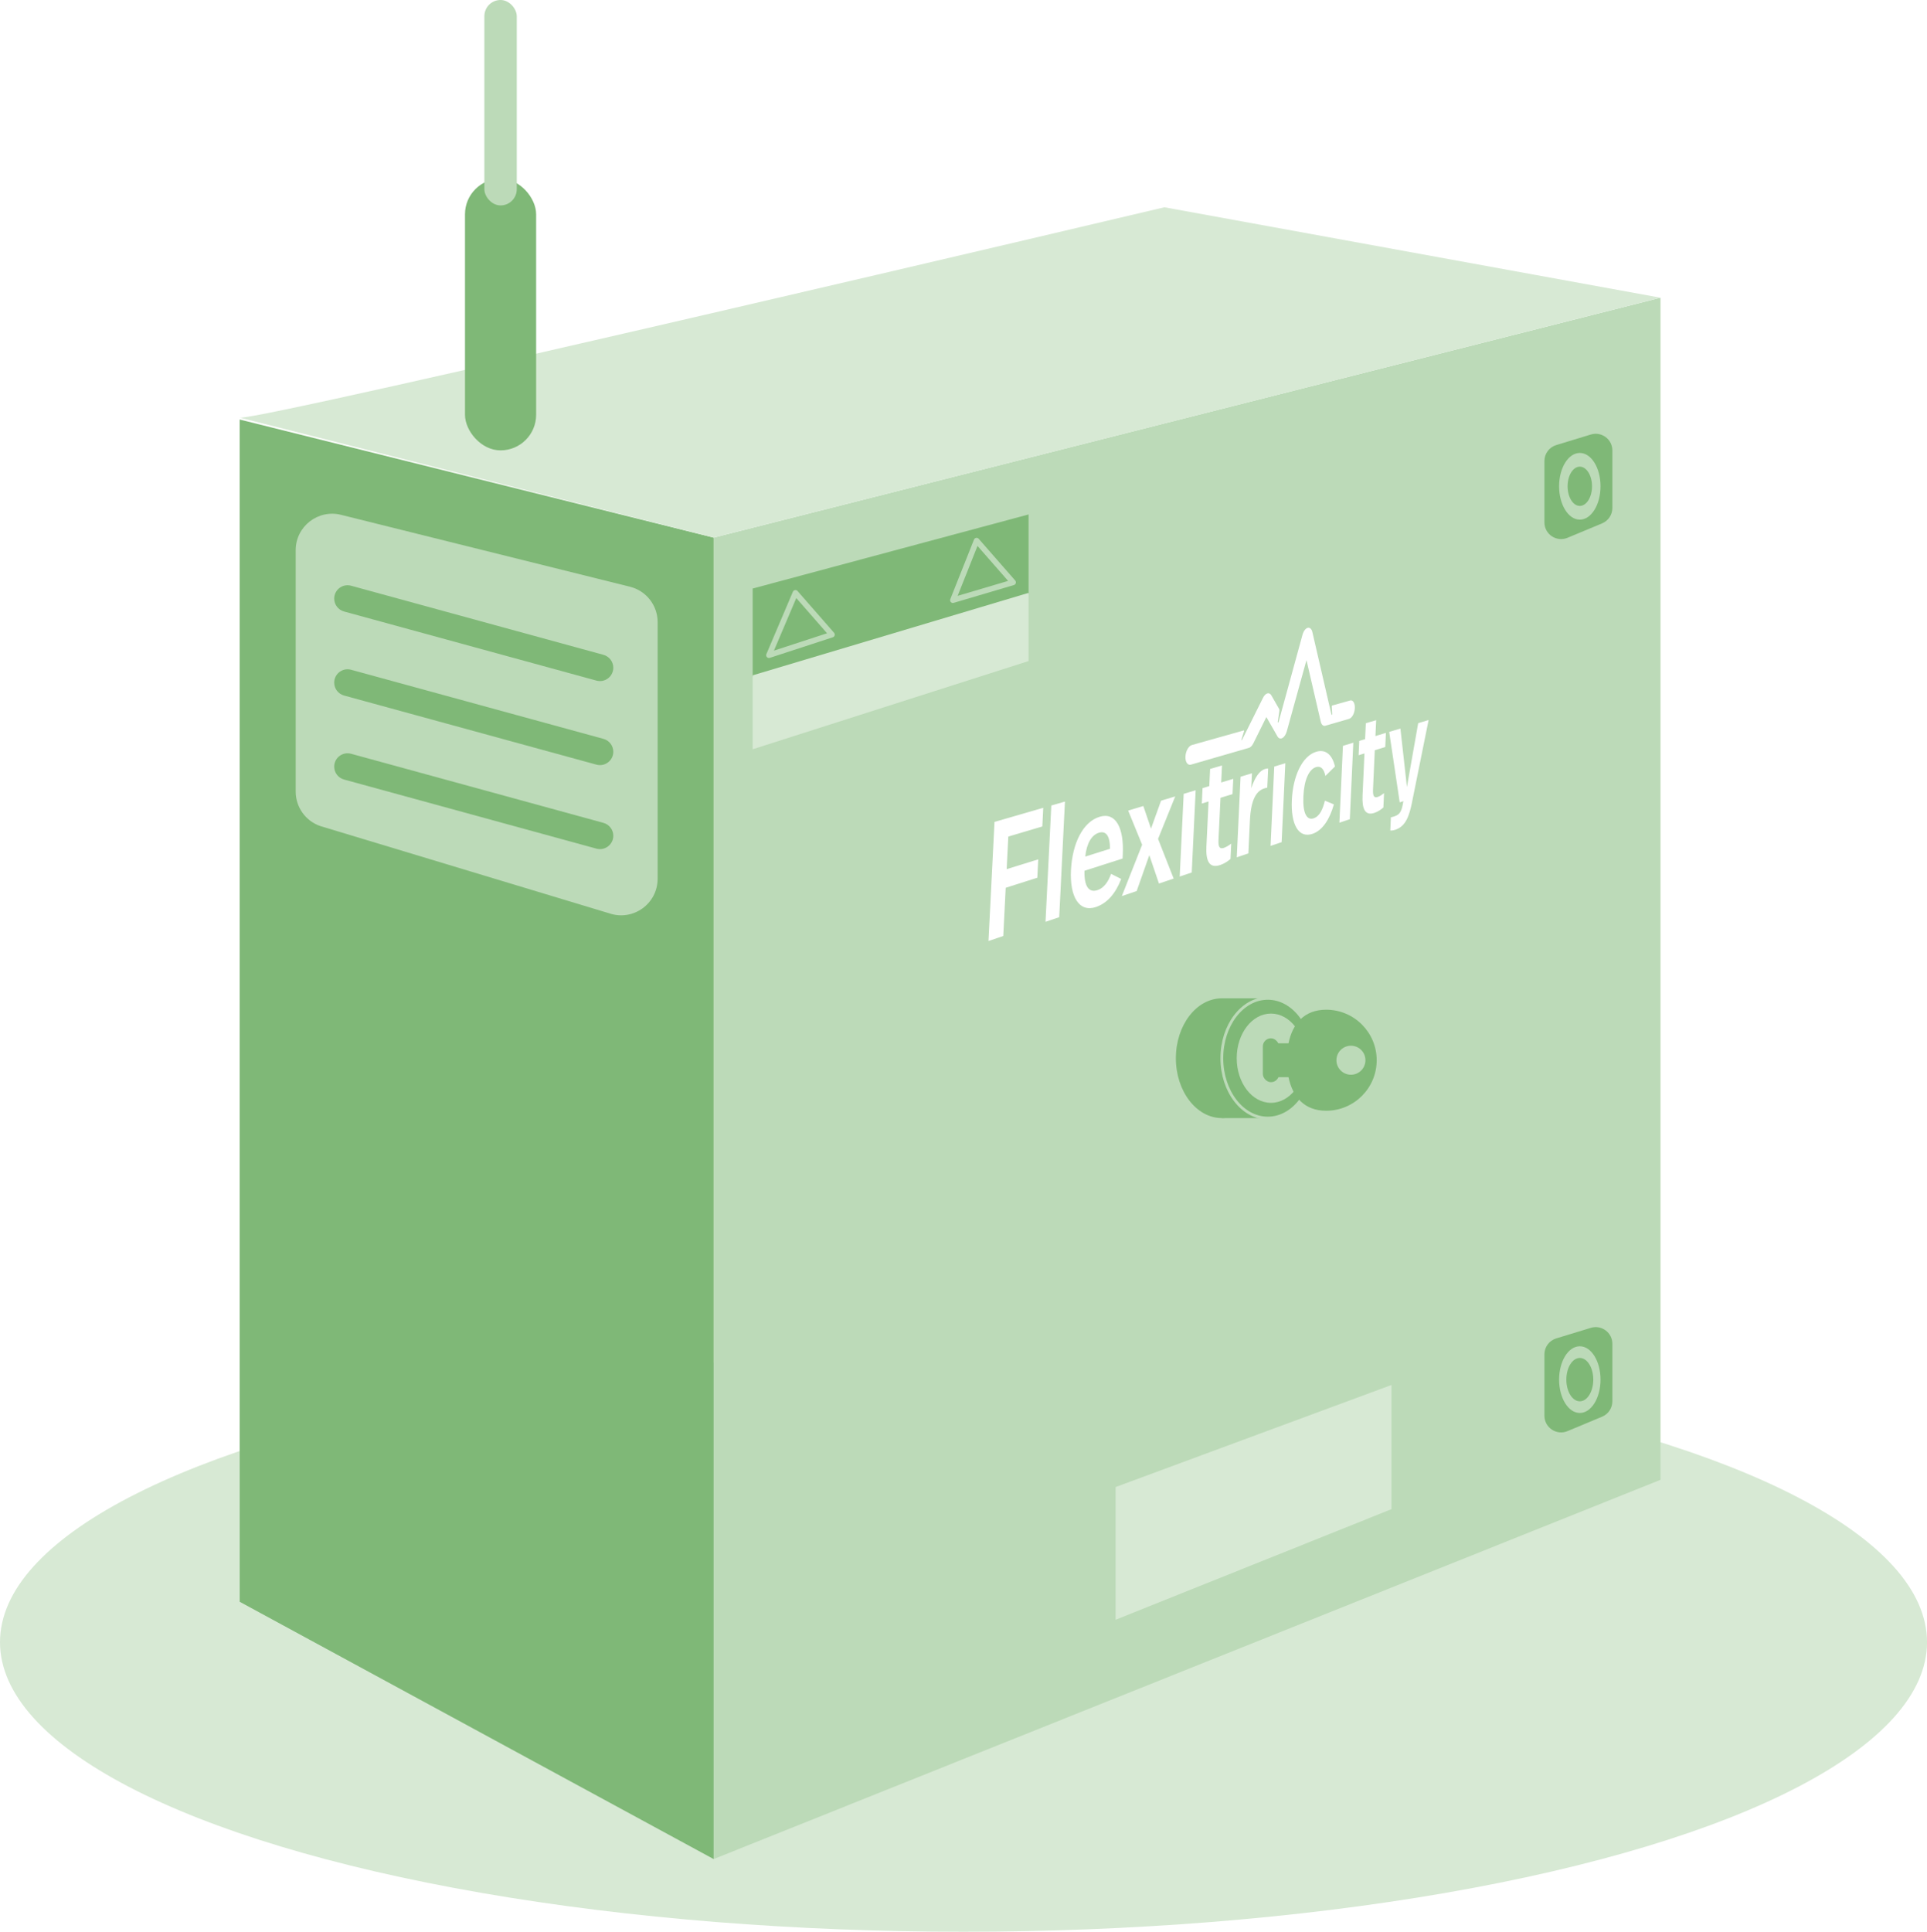 <?xml version="1.0" encoding="UTF-8"?>
<svg id="Layer_2" data-name="Layer 2" xmlns="http://www.w3.org/2000/svg" viewBox="0 0 688.29 689.85">
  <defs>
    <style>
      .cls-1 {
        fill: #bcdab8;
      }

      .cls-1, .cls-2, .cls-3 {
        stroke-width: 0px;
      }

      .cls-2, .cls-4 {
        fill: #7fb877;
      }

      .cls-4 {
        stroke-miterlimit: 10;
      }

      .cls-4, .cls-5 {
        stroke: #bcdab8;
      }

      .cls-3 {
        fill: #d7e9d4;
      }

      .cls-5 {
        fill: none;
        stroke-linecap: round;
        stroke-linejoin: round;
        stroke-width: 2px;
      }
    </style>
  </defs>
  <g id="Layer_1-2" data-name="Layer 1">
    <g>
      <g>
        <ellipse class="cls-3" cx="344.15" cy="586.44" rx="344.15" ry="103.41"/>
        <g>
          <path class="cls-1" d="M392.5,297.38c-2.58.79-4.37,3.76-4.86,8.51l8.83-2.78c.01-4.67-1.44-6.5-3.97-5.73Z"/>
          <path class="cls-1" d="M254.9,191.99v471.91l338.2-135.44V106.32l-338.2,85.67ZM372.31,295.14l-12.16,3.61-.59,11.64,11.28-3.5-.33,6.56-11.29,3.59-.87,17.22-5.28,1.78,2.15-42.52,17.41-5.04-.33,6.66ZM378.33,327.54l-4.89,1.65,2.07-41.53,4.87-1.41-2.05,41.29ZM391.52,323.89c-6.16,2.08-9.45-3.75-8.99-13.1.47-9.46,4.17-17.28,10.28-19.12,5.77-1.73,8.68,4.07,8.23,13.44l-.07,1.49-13.62,4.37c-.13,5.62,1.58,7.93,4.68,6.9,2.27-.75,3.86-3.04,4.82-5.8l3.62,1.82c-1.95,5.07-4.92,8.62-8.95,9.99ZM419.2,313.76l-5.24,1.77-3.44-10.14-4.52,12.82-5.3,1.79,7.25-18.33-4.99-12.2,5.42-1.63,2.74,8.07,3.59-9.98,5.06-1.52-6.13,15.17,5.57,14.17ZM425.67,311.58l-4.3,1.45,1.42-29.53,4.28-1.29-1.4,29.37ZM440.25,283.58l-4.31,1.33-.71,14.99c-.12,2.43.33,3.42,1.91,2.89.96-.32,1.86-.94,2.63-1.52l-.26,5.48c-1.01.88-2.25,1.68-3.67,2.16-3.96,1.34-5.17-1.53-4.93-6.57l.77-16.12-2.41.74.26-5.5,2.41-.73.29-6.12,4.25-1.25-.29,6.08,4.31-1.3-.26,5.42ZM452.63,281.28c-.54.11-.79.19-1.01.26-2.65.82-4.8,3.58-5.17,11.45l-.55,11.77-4.15,1.4,1.36-28.78,4.07-1.23-.25,5.35c1.33-4.1,3.08-6.33,4.89-6.88.38-.11.79-.19,1.14-.18l-.32,6.84ZM457.78,300.75l-3.96,1.34,1.32-28.34,3.95-1.19-1.31,28.2ZM469.25,292.21c2.18-.72,3.25-3.35,3.98-6.28l3.21,1.33c-1.44,5.11-3.97,9.27-7.63,10.51-5.08,1.72-7.79-3.51-7.39-12.04.4-8.69,3.77-15.79,8.72-17.27,3.44-1.03,5.73,1.17,6.69,5.25l-3.43,3.39c-.51-2.53-1.64-3.68-3.34-3.16-2.43.75-4.23,4.38-4.51,10.37-.28,5.99,1.13,8.76,3.69,7.92ZM482.13,292.55l-3.72,1.25,1.26-27.45,3.71-1.12-1.25,27.31ZM481.95,256.69l-8.57,2.48c-.74.21-1.38-.35-1.63-1.44l-5.1-21.99-7.03,25.41c-.31,1.12-.9,2.03-1.57,2.41-.11.06-.22.11-.33.14-.55.16-1.06-.08-1.41-.68l-3.98-6.95-4.67,9.41c-.42.84-.99,1.42-1.57,1.59l-20.7,5.99c-1.18.34-2.06-.95-1.97-2.89.09-1.94,1.13-3.77,2.3-4.11l18.56-5.22c.09-.02.13.09.06.31l-.9,2.96c-.06.22.1.34.19.14l7.52-15.09c.41-.82.97-1.38,1.53-1.54.57-.15,1.09.1,1.43.71l2.79,4.88c.11.24.08.61.04.88l-.54,3.69c-.02.29.22.32.3.04l.44-1.62,8.1-29.55c.36-1.28,1.08-2.24,1.84-2.44.77-.19,1.42.4,1.67,1.51l6.81,29.47c.06.24.29.06.28-.22l-.16-2.58c-.05-.23.05-.4.13-.43l6.42-1.8c1.02-.29,1.77.94,1.69,2.73-.08,1.79-.97,3.48-1.99,3.78ZM494.79,266.77l-3.74,1.15-.63,13.95c-.1,2.26.28,3.19,1.65,2.74.83-.27,1.61-.84,2.28-1.36l-.23,5.1c-.88.8-1.95,1.51-3.18,1.93-3.43,1.16-4.48-1.53-4.26-6.23l.68-14.99-2.09.64.23-5.11,2.09-.63.26-5.69,3.69-1.08-.26,5.66,3.74-1.13-.23,5.05ZM504.4,286.28c-1.02,5.16-2.33,8.75-5.88,9.99-.73.26-1.4.34-1.93.32l.21-4.73c.64-.12.87-.2,1.29-.34,2.08-.71,2.6-1.94,3.17-5.42l-1.31.44-3.75-25.17,4-1.2,2.33,20.88,4.02-22.8,3.72-1.12-5.88,29.15Z"/>
        </g>
        <polygon class="cls-2" points="254.9 663.9 254.9 191.99 85.62 149.82 85.62 572.02 254.9 663.9"/>
        <path class="cls-1" d="M234.9,313.83v-91.65c0-5.99-4.08-11.21-9.89-12.65l-103.21-25.68c-8.23-2.05-16.19,4.18-16.19,12.65v86.17c0,5.58,3.55,10.54,8.83,12.34l103.21,31.16c8.46,2.88,17.24-3.41,17.24-12.34Z"/>
        <path class="cls-2" d="M572.25,186.9l-12.36,5.15c-3.92,1.64-8.25-1.25-8.25-5.5v-21.91c0-2.62,1.71-4.93,4.22-5.7l12.36-3.77c3.83-1.17,7.69,1.7,7.69,5.7v20.53c0,2.4-1.44,4.57-3.66,5.5Z"/>
        <path class="cls-3" d="M85.62,149.15c8,.99,330.29-75.13,330.29-75.13l177.19,32.3-338.2,85.67-169.28-42.84Z"/>
        <g>
          <rect class="cls-2" x="166.09" y="63.81" width="25.41" height="97.02" rx="12.71" ry="12.71"/>
          <rect class="cls-1" x="173.01" y="0" width="11.57" height="73.36" rx="5.78" ry="5.78"/>
        </g>
        <ellipse class="cls-1" cx="564.28" cy="173.66" rx="7.4" ry="11.91"/>
        <ellipse class="cls-2" cx="564.28" cy="173.66" rx="4.36" ry="7.01"/>
        <path class="cls-2" d="M572.25,505.92l-12.36,5.15c-3.92,1.64-8.25-1.25-8.25-5.5v-21.91c0-2.62,1.71-4.93,4.22-5.7l12.36-3.77c3.83-1.17,7.69,1.7,7.69,5.7v20.53c0,2.4-1.44,4.57-3.66,5.5Z"/>
        <ellipse class="cls-1" cx="564.28" cy="492.68" rx="7.4" ry="11.91"/>
        <ellipse class="cls-2" cx="564.28" cy="492.68" rx="4.81" ry="7.74"/>
        <g>
          <ellipse class="cls-2" cx="436.42" cy="377.9" rx="16.42" ry="21.38"/>
          <rect class="cls-2" x="436.42" y="356.52" width="16.42" height="42.76"/>
          <ellipse class="cls-4" cx="452.84" cy="377.9" rx="16.42" ry="21.38"/>
          <ellipse class="cls-1" cx="453.97" cy="377.9" rx="12.24" ry="15.94"/>
          <rect class="cls-2" x="451.07" y="370.79" width="5.79" height="15.67" rx="2.89" ry="2.89"/>
          <path class="cls-2" d="M473.69,360.58c-7.84,0-12.02,5.01-13.46,11.99h-6.61v12.1h6.61c1.44,6.98,5.62,11.99,13.46,11.99,9.96,0,18.04-8.08,18.04-18.04s-8.08-18.04-18.04-18.04ZM482.53,383.8c-2.86,0-5.18-2.32-5.18-5.18s2.32-5.18,5.18-5.18,5.18,2.32,5.18,5.18-2.32,5.18-5.18,5.18Z"/>
        </g>
        <path class="cls-2" d="M119.37,213.77h0c0,2.15,1.44,4.03,3.51,4.6l90.15,24.68c3.04.83,6.03-1.45,6.03-4.6h0c0-2.15-1.44-4.03-3.51-4.6l-90.15-24.68c-3.04-.83-6.03,1.45-6.03,4.6Z"/>
        <path class="cls-2" d="M119.37,243.78h0c0,2.15,1.44,4.03,3.51,4.6l90.15,24.68c3.04.83,6.03-1.45,6.03-4.6h0c0-2.15-1.44-4.03-3.51-4.6l-90.15-24.68c-3.04-.83-6.03,1.45-6.03,4.6Z"/>
        <path class="cls-2" d="M119.37,273.78h0c0,2.15,1.44,4.03,3.51,4.6l90.15,24.68c3.04.83,6.03-1.45,6.03-4.6h0c0-2.15-1.44-4.03-3.51-4.6l-90.15-24.68c-3.04-.83-6.03,1.45-6.03,4.6Z"/>
      </g>
      <polygon class="cls-3" points="398.47 531.04 398.47 578.44 497.02 538.94 497.02 494.59 398.47 531.04"/>
      <polygon class="cls-2" points="268.84 210.17 268.84 241.57 367.39 212.07 367.39 183.72 268.84 210.17"/>
      <polyline class="cls-3" points="268.84 241.17 268.84 267.57 367.39 236.07 367.39 211.72"/>
      <polygon class="cls-5" points="274.66 233.98 284.12 211.72 297.16 226.63 274.66 233.98"/>
      <polygon class="cls-5" points="340.36 214.33 348.82 193.07 361.86 207.97 340.36 214.33"/>
    </g>
  </g>
</svg>